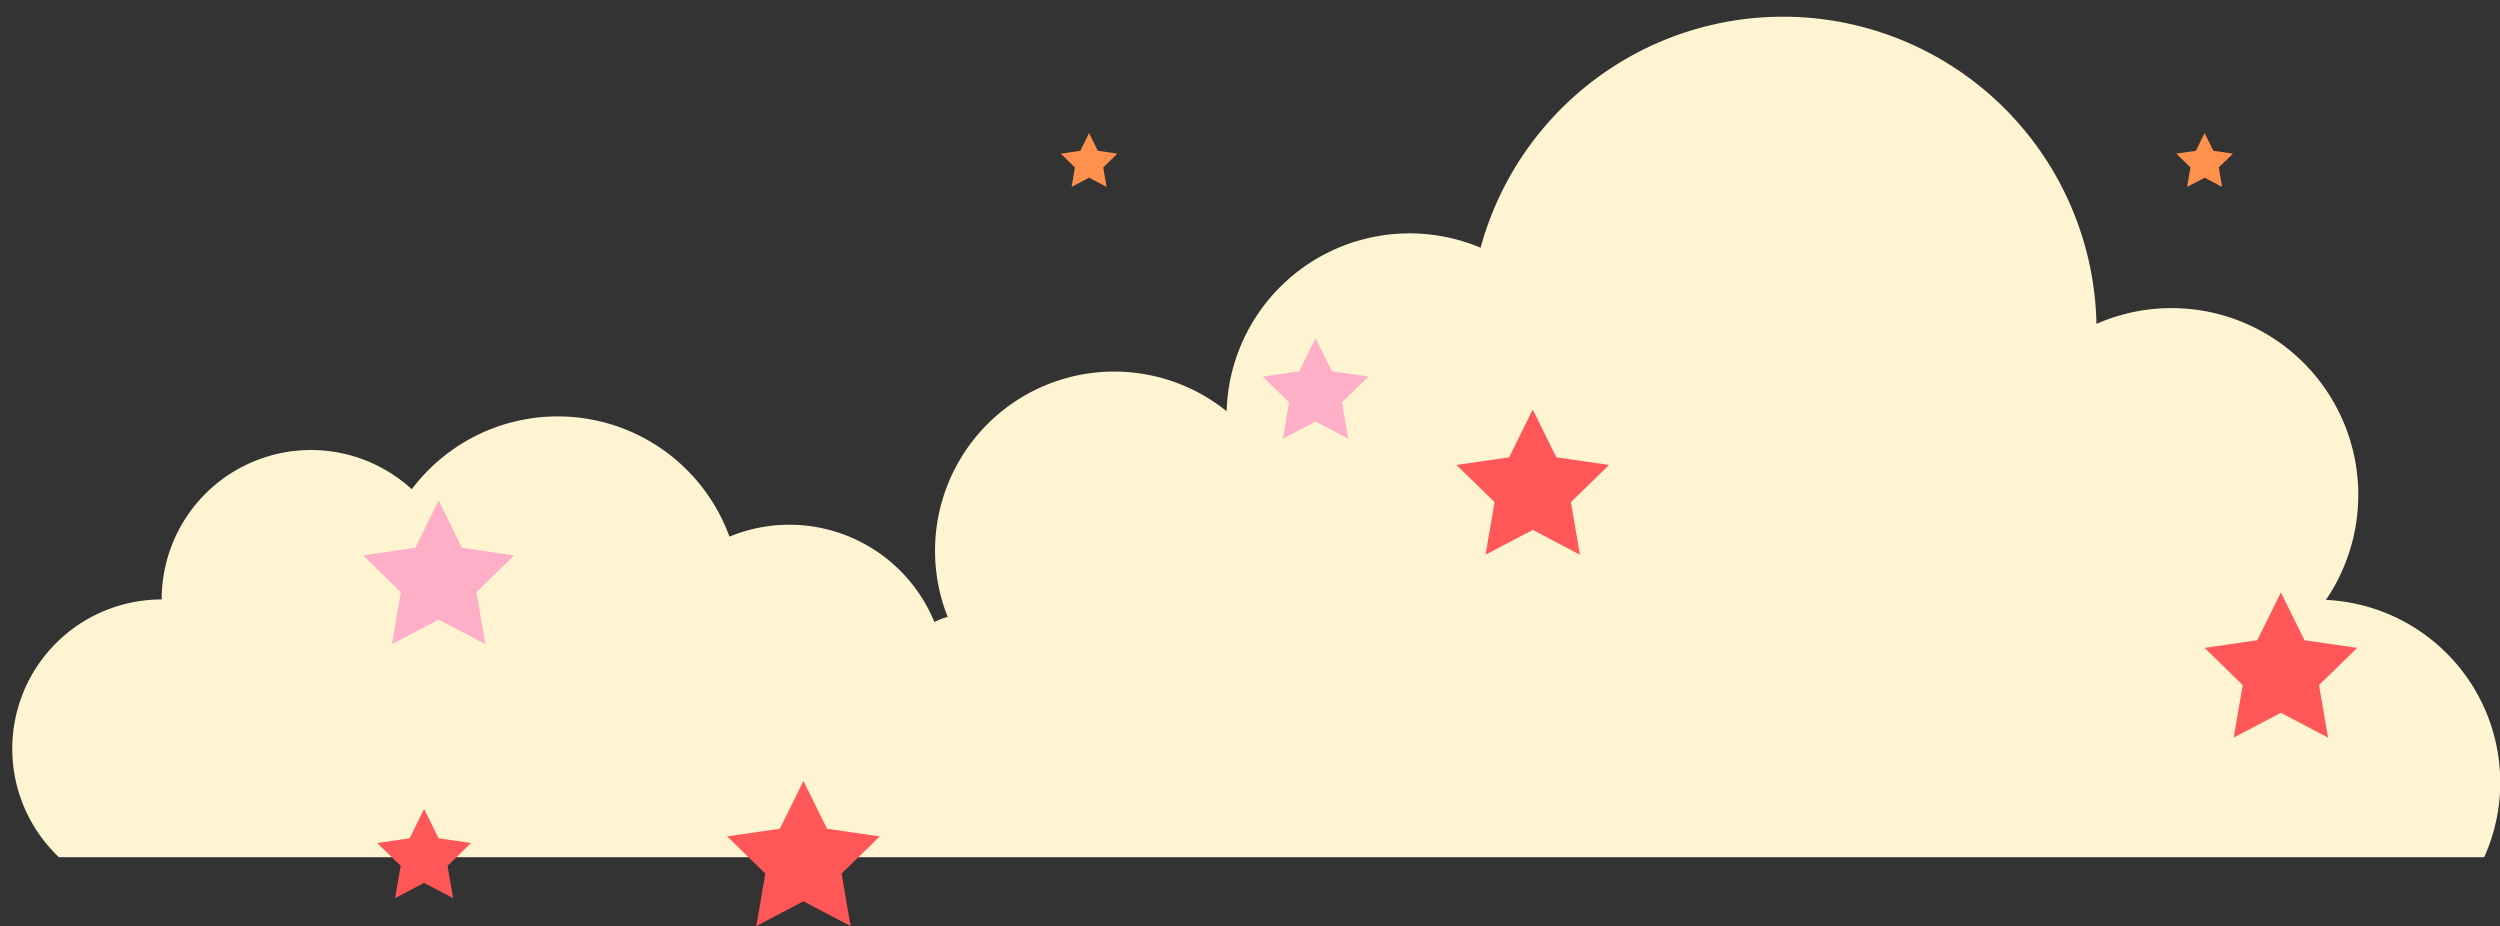 <?xml version="1.0" encoding="UTF-8" standalone="no"?><svg xmlns="http://www.w3.org/2000/svg" xmlns:xlink="http://www.w3.org/1999/xlink" data-name="Layer 1" fill="#000000" height="188.7" preserveAspectRatio="xMidYMid meet" version="1" viewBox="-2.5 -3.4 509.3 188.7" width="509.3" zoomAndPan="magnify"><rect x="-2.5" y="-3.4" width="509.3" height="188.7" fill="#333333" stroke="none"/><g id="change1_1"><path d="M506.849,156.012a37.099,37.099,0,0,1-3.271,15.221H9.515a30.415,30.415,0,0,1,20.926-52.511A30.405,30.405,0,0,1,81.388,96.269a37.218,37.218,0,0,1,64.712,9.654,31.946,31.946,0,0,1,41.755,17.395,13.53,13.53,0,0,1,2.708-1.044,36.502,36.502,0,0,1,56.827-41.897,37.278,37.278,0,0,1,51.736-33.312A63.863,63.863,0,0,1,424.589,62.581a38.041,38.041,0,0,1,46.749,56.23A37.26,37.26,0,0,1,506.849,156.012Z" fill="#fff4d2"/></g><g id="change2_1"><path d="M102.237,109.741l-7.689,7.495,1.815,10.582-9.504-4.996-9.504,4.996,1.815-10.582-7.689-7.495,10.625-1.544,4.752-9.628,4.752,9.628ZM276.279,73.315l-7.442-1.081-3.328-6.743-3.328,6.743-7.442,1.081,5.385,5.249-1.271,7.412,6.656-3.499,6.656,3.499-1.271-7.412Z" fill="#ffaec7"/></g><g id="change3_1"><path d="M225.133,27.899l-2.882,2.809.68,3.966-3.562-1.873-3.562,1.873.68-3.966-2.882-2.809,3.982-.579,1.781-3.609,1.781,3.609Zm227.25,0-3.982-.579-1.781-3.609-1.781,3.609-3.982.579,2.882,2.809-.68,3.966,3.562-1.873,3.562,1.873-.68-3.966Z" fill="#ff914d"/></g><g id="change4_1"><path d="M83.899,161.397l2.951,5.98,6.599.959-4.775,4.655,1.127,6.572-5.902-3.103-5.902,3.103,1.127-6.572-4.775-4.655,6.599-.959Zm72.479,4.033-10.74,1.561,7.771,7.575-1.835,10.697,9.606-5.05,9.606,5.05-1.835-10.697,7.771-7.575-10.74-1.561-4.803-9.732ZM457.359,127.027l-10.74,1.561,7.771,7.575-1.835,10.697,9.606-5.05,9.606,5.05-1.835-10.697,7.771-7.575-10.74-1.561-4.803-9.732Zm-152.412-37.266-10.74,1.561,7.771,7.575-1.835,10.697,9.606-5.05,9.606,5.05-1.835-10.697,7.771-7.575-10.74-1.561-4.803-9.732Z" fill="#ff5757"/></g></svg>